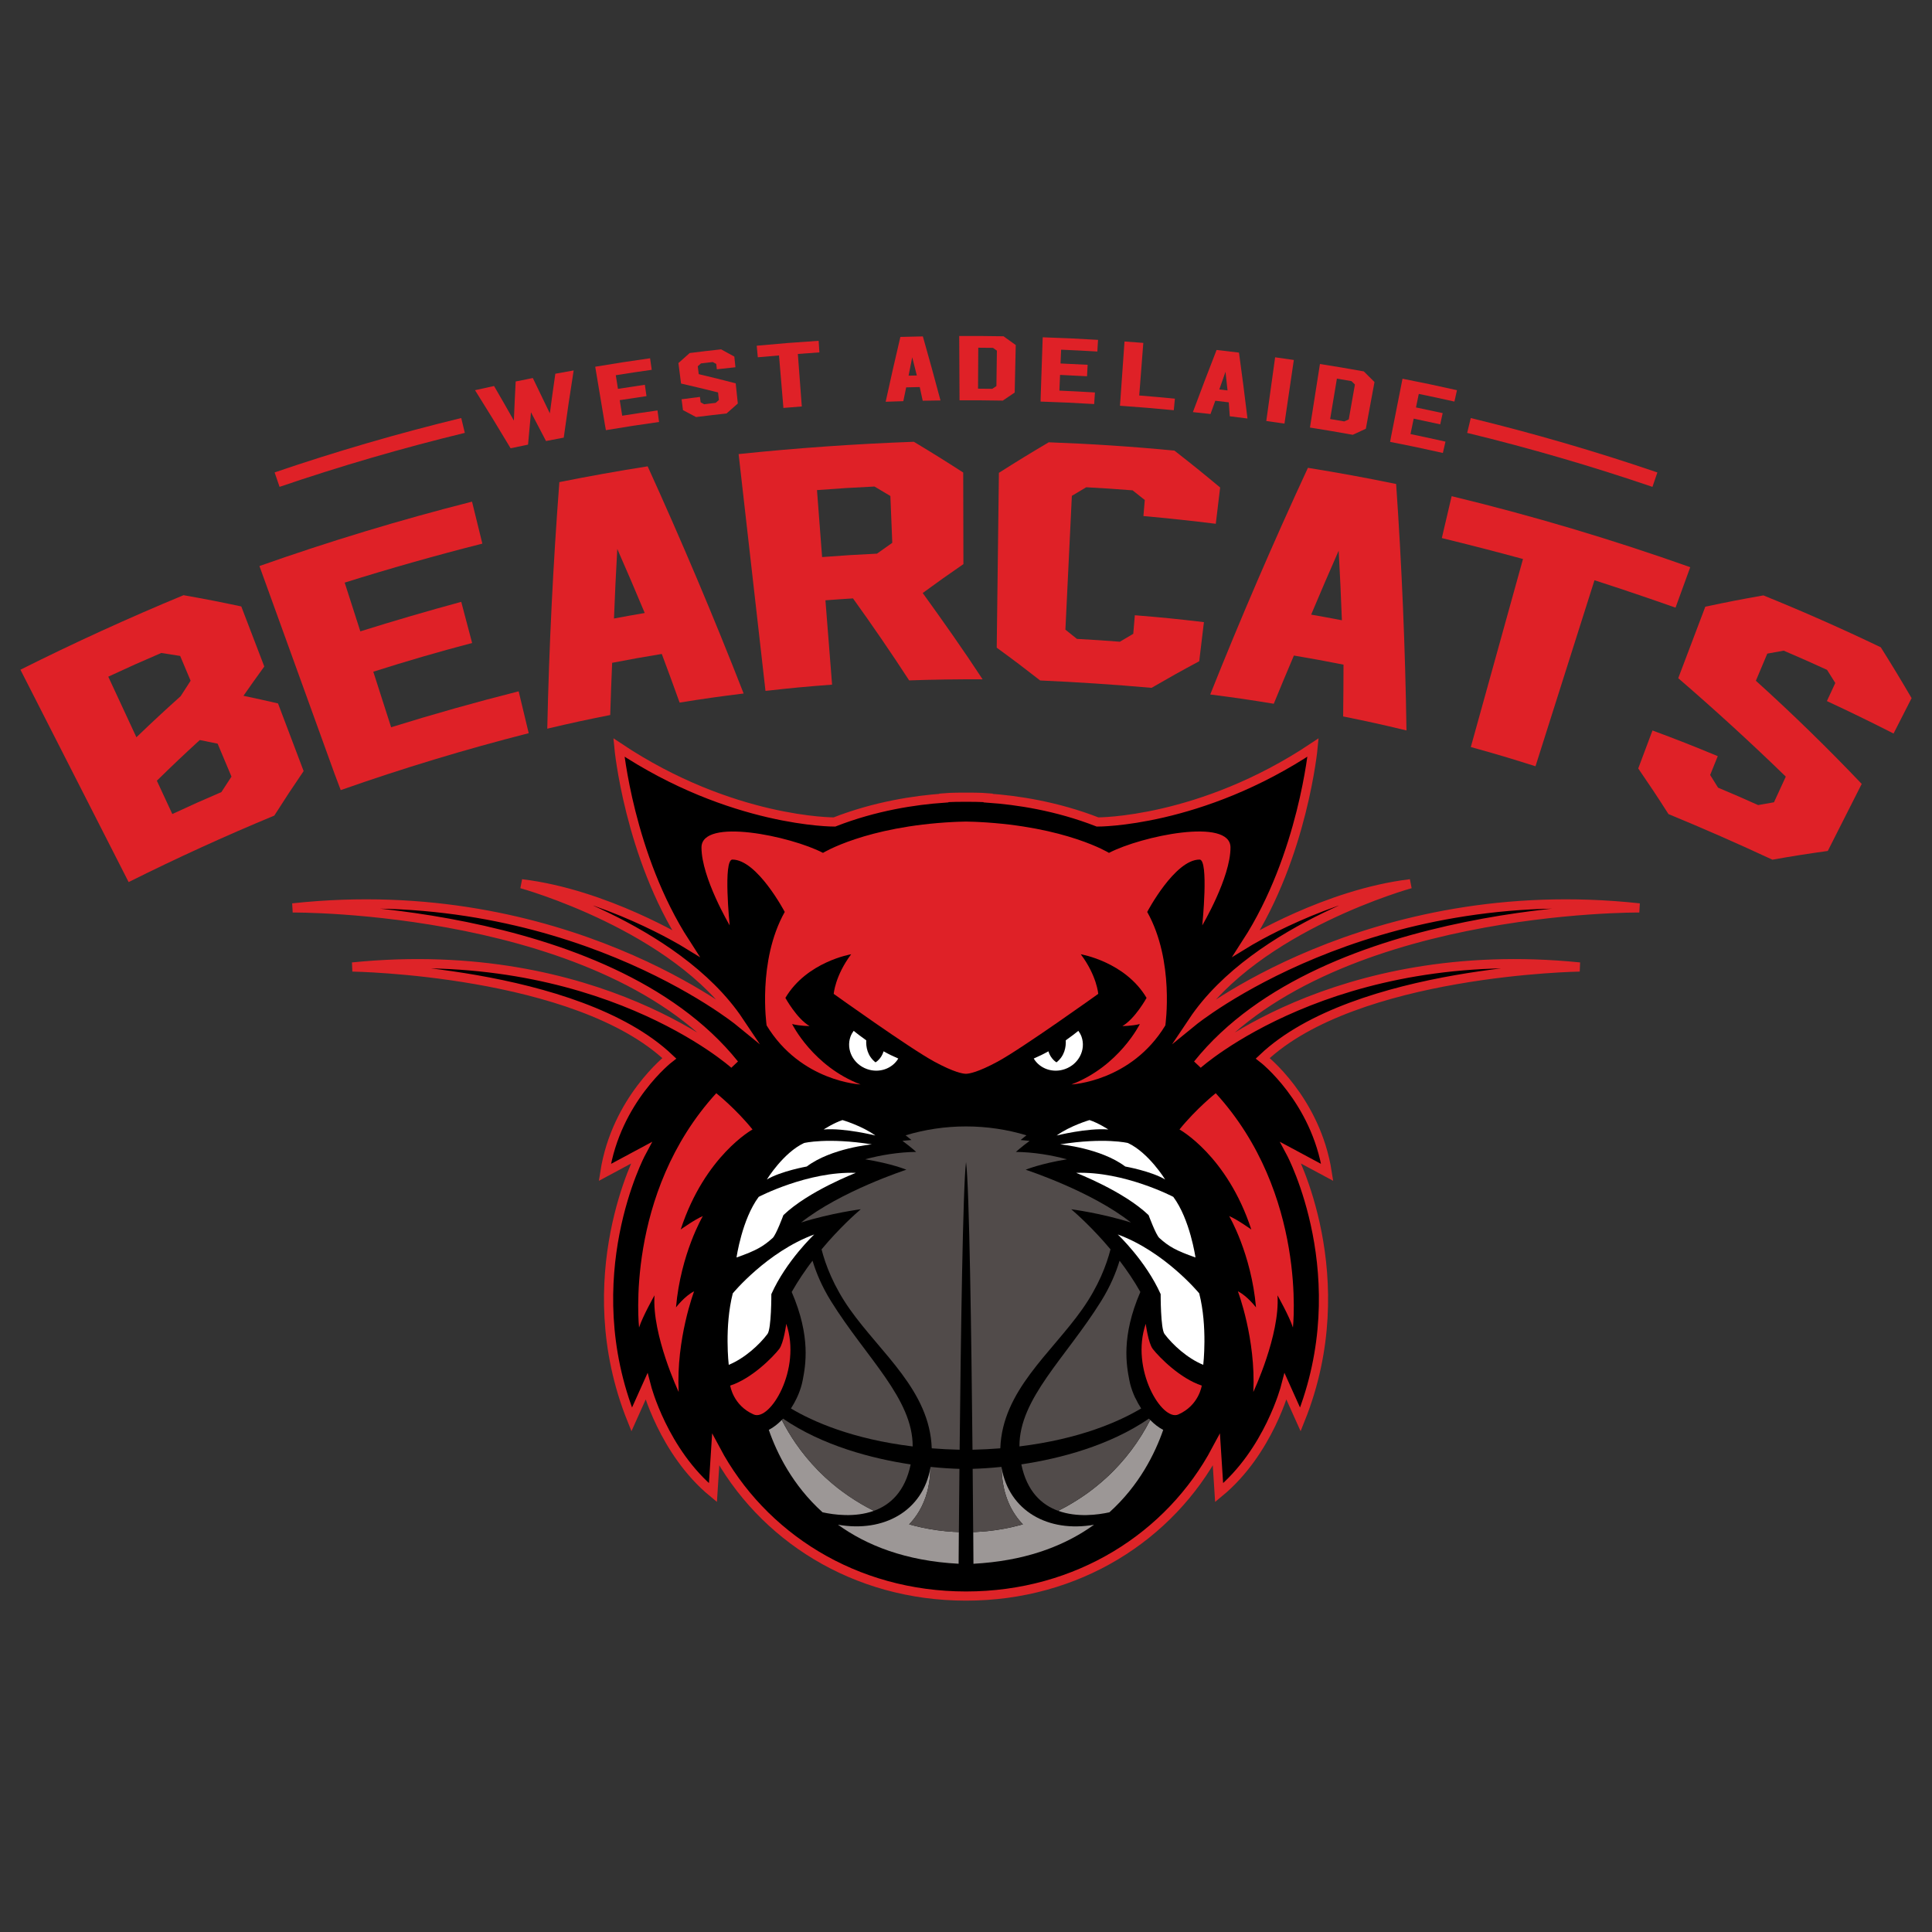 <?xml version="1.0" encoding="utf-8"?>
<!-- Generator: Adobe Illustrator 24.3.0, SVG Export Plug-In . SVG Version: 6.00 Build 0)  -->
<svg version="1.1" id="Layer_1" xmlns="http://www.w3.org/2000/svg" xmlns:xlink="http://www.w3.org/1999/xlink" x="0px" y="0px"
	 viewBox="0 0 841.89 841.89" style="enable-background:new 0 0 841.89 841.89;" xml:space="preserve">
<rect x="0" y="0" width="841.89" height="841.89" fill="#333333" stroke="none"/>
<style type="text/css">
	.st0{fill:#DF2127;}
	.st1{stroke:#DE2428;stroke-width:4;stroke-miterlimit:10;}
	.st2{fill:#FFFFFF;}
	.st3{fill:none;}
	.st4{fill:#9C9796;}
	.st5{fill:#514B4A;}
</style>
<g>
	<g>
		<g>
			<path class="st0" d="M249.98,161.42c-1.84,11.71-2.7,17.57-4.32,29.28c-3.09,0.58-4.64,0.88-7.73,1.48
				c-2.6-5.02-3.91-7.53-6.55-12.53c-0.54,5.64-0.79,8.46-1.28,14.1c-3.04,0.62-4.57,0.94-7.6,1.59
				c-6.09-10.17-9.19-15.23-15.5-25.31c3.31-0.74,4.97-1.1,8.29-1.82c3.49,6.01,5.21,9.02,8.63,15.05
				c0.29-6.81,0.44-10.21,0.79-17.03c2.99-0.61,4.48-0.91,7.47-1.5c3,6.15,4.48,9.22,7.42,15.39c0.92-6.9,1.39-10.35,2.39-17.26
				C245.18,162.28,246.78,161.99,249.98,161.42z"/>
			<path class="st0" d="M283.28,156.12c0.29,2.01,0.43,3.02,0.72,5.03c-6.27,0.89-9.4,1.36-15.66,2.35
				c0.38,2.38,0.56,3.57,0.94,5.95c4.68-0.74,7.03-1.1,11.72-1.78c0.29,1.98,0.43,2.97,0.72,4.95c-4.67,0.67-7,1.02-11.66,1.75
				c0.43,2.71,0.64,4.07,1.07,6.78c6.15-0.96,9.22-1.42,15.38-2.29c0.27,2.01,0.41,3.01,0.68,5.02c-9.28,1.32-13.91,2.03-23.16,3.57
				c-0.15-0.81-0.22-1.22-0.37-2.04c-1.71-10.24-2.57-15.36-4.28-25.6C268.93,158.21,273.71,157.47,283.28,156.12z"/>
			<path class="st0" d="M314.23,152.23c2.31,1.26,3.46,1.89,5.76,3.16c0.19,1.86,0.29,2.79,0.48,4.65c-3.24,0.34-4.86,0.51-8.1,0.88
				c-0.11-0.93-0.15-1.4-0.26-2.33c-0.61-0.33-0.91-0.5-1.52-0.83c-2.06,0.23-3.09,0.35-5.14,0.6c-0.56,0.5-0.84,0.75-1.39,1.25
				c0.17,1.37,0.25,2.06,0.42,3.43c6.48,1.55,9.7,2.35,16.11,4.01c0.37,3.51,0.55,5.27,0.92,8.79c-1.97,1.73-2.95,2.6-4.91,4.34
				c-5.32,0.59-7.98,0.9-13.29,1.56c-2.27-1.21-3.4-1.82-5.69-3.02c-0.25-1.89-0.37-2.84-0.61-4.73c3.2-0.42,4.79-0.63,7.99-1.03
				c0.13,0.95,0.19,1.42,0.32,2.36c0.61,0.34,0.92,0.5,1.53,0.84c2.01-0.25,3.01-0.37,5.02-0.61c0.56-0.5,0.84-0.75,1.4-1.24
				c-0.15-1.32-0.22-1.98-0.37-3.3c-6.42-1.6-9.64-2.38-16.12-3.87c-0.46-3.57-0.69-5.35-1.15-8.92c1.95-1.76,2.94-2.63,4.91-4.38
				C306,153.15,308.74,152.83,314.23,152.23z"/>
			<path class="st0" d="M356.73,148.51c0.13,2.02,0.2,3.03,0.33,5.05c-3.76,0.25-5.63,0.39-9.39,0.68
				c0.69,9.15,1.03,13.73,1.72,22.88c-3.2,0.24-4.81,0.37-8.01,0.64c-0.77-9.15-1.15-13.72-1.92-22.87c-3.7,0.3-5.55,0.46-9.24,0.8
				c-0.19-2.02-0.28-3.02-0.47-5.04C340.53,149.65,345.93,149.22,356.73,148.51z"/>
			<path class="st0" d="M402.15,146.59c3.16,11.15,4.69,16.74,7.68,27.91c-3.1,0.04-4.65,0.06-7.75,0.12
				c-0.51-2.38-0.77-3.57-1.29-5.96c-2.36,0.05-3.55,0.08-5.91,0.14c-0.5,2.41-0.75,3.61-1.25,6.02c-3.08,0.09-4.61,0.14-7.69,0.25
				c2.48-11.31,3.76-16.96,6.41-28.25C396.27,146.71,398.23,146.66,402.15,146.59z M395.92,163.7c1.44-0.04,2.16-0.05,3.6-0.08
				c-0.8-3.17-1.2-4.76-2.01-7.93C396.87,158.89,396.55,160.49,395.92,163.7z"/>
			<path class="st0" d="M437.3,146.54c2.13,1.52,3.2,2.28,5.32,3.82c-0.18,8.28-0.27,12.42-0.46,20.7c-2.08,1.4-3.12,2.1-5.19,3.51
				c-7.54-0.13-11.3-0.15-18.84-0.13c-0.05-11.21-0.08-16.82-0.14-28.03C425.72,146.39,429.58,146.42,437.3,146.54z M426.19,169.37
				c2.49,0.01,3.72,0.03,6.21,0.06c0.72-0.48,1.08-0.72,1.8-1.19c0.09-6.18,0.13-9.26,0.21-15.44c-0.68-0.49-1.02-0.73-1.71-1.22
				c-2.56-0.03-3.85-0.04-6.41-0.06C426.25,158.66,426.23,162.23,426.19,169.37z"/>
			<path class="st0" d="M478.48,148.1c-0.12,2.03-0.18,3.04-0.3,5.08c-6.31-0.37-9.47-0.53-15.78-0.8c-0.1,2.4-0.16,3.61-0.26,6.01
				c4.72,0.2,7.09,0.32,11.81,0.57c-0.11,2-0.16,3-0.27,5c-4.7-0.26-7.05-0.38-11.75-0.59c-0.12,2.74-0.18,4.11-0.29,6.85
				c6.2,0.27,9.29,0.43,15.49,0.8c-0.13,2.02-0.19,3.03-0.33,5.05c-9.33-0.55-14.01-0.77-23.35-1.08c0.02-0.83,0.03-1.24,0.04-2.07
				c0.36-10.38,0.53-15.56,0.88-25.94C464.03,147.31,468.85,147.53,478.48,148.1z"/>
			<path class="st0" d="M498.21,149.42c-0.71,9.17-1.07,13.75-1.78,22.92c6.22,0.5,9.33,0.78,15.54,1.38
				c-0.19,2.02-0.29,3.02-0.48,5.04c-9.37-0.89-14.06-1.28-23.45-1.95c0.8-11.2,1.19-16.8,1.98-28
				C493.3,149.03,494.94,149.16,498.21,149.42z"/>
			<path class="st0" d="M539.9,153.65c1.57,11.49,2.31,17.23,3.7,28.72c-3.08-0.4-4.62-0.6-7.71-0.97
				c-0.17-2.43-0.26-3.64-0.44-6.08c-2.35-0.28-3.53-0.42-5.88-0.69c-0.84,2.31-1.25,3.47-2.08,5.78c-3.06-0.34-4.6-0.51-7.67-0.83
				c4.05-10.85,6.11-16.27,10.32-27.08C534.06,152.94,536.01,153.17,539.9,153.65z M531.33,169.71c1.43,0.16,2.15,0.25,3.58,0.42
				c-0.34-3.25-0.52-4.88-0.88-8.13C532.94,165.09,532.4,166.63,531.33,169.71z"/>
			<path class="st0" d="M555.65,155.7c3.26,0.45,4.89,0.69,8.15,1.16c-1.63,11.09-2.45,16.64-4.08,27.73
				c-3.16-0.47-4.75-0.69-7.92-1.13C553.34,172.36,554.11,166.81,555.65,155.7z"/>
			<path class="st0" d="M594.3,161.85c1.87,1.85,2.8,2.77,4.65,4.63c-1.51,8.14-2.26,12.21-3.77,20.35
				c-2.29,1.05-3.43,1.58-5.7,2.64c-7.45-1.34-11.18-1.97-18.65-3.16c1.74-11.08,2.61-16.61,4.35-27.69
				C582.85,159.83,586.67,160.48,594.3,161.85z M579.63,182.59c2.46,0.41,3.69,0.62,6.14,1.05c0.78-0.35,1.18-0.53,1.97-0.88
				c1.07-6.08,1.61-9.12,2.68-15.21c-0.6-0.59-0.9-0.88-1.5-1.47c-2.54-0.44-3.81-0.66-6.35-1.09
				C581.4,172.03,580.81,175.55,579.63,182.59z"/>
			<path class="st0" d="M634.89,170.03c-0.44,1.98-0.67,2.98-1.11,4.96c-6.2-1.39-9.31-2.05-15.53-3.34
				c-0.49,2.36-0.73,3.54-1.22,5.89c4.66,0.96,6.98,1.46,11.63,2.48c-0.43,1.95-0.64,2.93-1.07,4.89
				c-4.62-1.02-6.93-1.52-11.56-2.48c-0.56,2.69-0.84,4.03-1.39,6.72c6.11,1.27,9.15,1.93,15.24,3.3c-0.45,1.97-0.68,2.96-1.13,4.93
				c-9.18-2.05-13.78-3.02-22.99-4.84c0.15-0.82,0.22-1.22,0.37-2.04c2.01-10.19,3.02-15.28,5.03-25.47
				C620.68,166.91,625.42,167.91,634.89,170.03z"/>
		</g>
	</g>
	<g>
		<g>
			<path class="st0" d="M105.14,264.26c4.01,10.47,6.02,15.71,10.03,26.18c-3.69,5.09-5.51,7.64-9.08,12.76
				c6.06,1.28,9.07,1.95,15.06,3.33c3.72,9.82,7.44,19.64,11.16,29.47c-5.25,7.72-7.81,11.61-12.78,19.4
				c-21.53,8.93-42.63,18.56-63.48,28.98c-15.72-30.85-31.43-61.69-47.15-92.54c23.33-11.69,46.96-22.49,71.08-32.48
				C90.13,261.17,95.16,262.15,105.14,264.26z M59.44,321.27c7.58-7.26,11.44-10.84,19.29-17.91c1.72-2.69,2.58-4.04,4.33-6.72
				c-1.82-4.33-2.73-6.49-4.55-10.81c-3.28-0.53-4.93-0.79-8.24-1.29c-9.28,3.99-13.9,6.06-23.09,10.33
				C52.08,305.42,54.53,310.71,59.44,321.27z M94.83,324.06c-3.1-0.64-4.65-0.96-7.77-1.58c-7.62,6.99-11.36,10.55-18.71,17.72
				c2.7,5.81,4.05,8.71,6.74,14.52c8.51-3.95,12.79-5.87,21.38-9.56c1.75-2.71,2.62-4.05,4.4-6.75
				C98.46,332.68,97.25,329.8,94.83,324.06z"/>
			<path class="st0" d="M205.69,218.6c1.8,7.32,2.7,10.97,4.5,18.29c-20.18,5.12-40.12,10.77-59.99,16.99
				c2.73,8.5,4.09,12.74,6.82,21.24c14.59-4.57,29.22-8.85,43.97-12.86c1.9,7.17,2.84,10.76,4.74,17.93
				c-14.46,3.8-28.82,7.97-43.06,12.52c3.11,9.68,4.66,14.52,7.77,24.2c18.4-5.73,36.88-10.94,55.57-15.66
				c1.75,7.3,2.63,10.95,4.38,18.24c-27.73,7.07-54.93,15.31-81.92,24.81c-1.08-2.88-1.62-4.31-2.71-7.19
				c-10.9-30.15-21.81-60.3-32.71-90.45C143.56,235.88,174.34,226.56,205.69,218.6z"/>
			<path class="st0" d="M282.22,203.21c14.85,32.63,28.79,65.6,41.83,98.99c-11.18,1.39-16.76,2.18-27.9,3.96
				c-3.06-8.49-4.61-12.73-7.77-21.19c-8.67,1.43-13,2.2-21.63,3.86c-0.39,9.1-0.56,13.65-0.84,22.75
				c-11,2.19-16.49,3.38-27.43,5.95c0.78-35.88,2.54-71.65,5.27-107.44C256.52,207.53,269.35,205.23,282.22,203.21z M267.55,269.52
				c5.35-1,8.03-1.48,13.4-2.4c-4.69-11.19-7.08-16.77-11.96-27.91C268.32,251.34,268.03,257.4,267.55,269.52z"/>
			<path class="st0" d="M398.22,192.51c8.73,5.26,13.03,7.94,21.51,13.4c0.03,13.3,0.06,26.61,0.09,39.91
				c-7.2,4.96-10.75,7.48-17.74,12.59c8.94,12.38,17.73,24.84,26.1,37.61c-10.67-0.06-21.34,0.1-32.01,0.47
				c-7.87-12.1-16.04-24.01-24.47-35.73c-4.81,0.3-7.21,0.46-12.01,0.83c0.97,12.25,1.94,24.5,2.9,36.75
				c-11.62,0.88-17.42,1.43-29.02,2.73c-3.9-34.4-7.81-68.8-11.71-103.2C347.28,195.22,372.66,193.44,398.22,192.51z M358.24,242.75
				c9.56-0.73,14.35-1.03,23.92-1.49c2.65-1.9,3.98-2.84,6.66-4.72c-0.33-8.16-0.5-12.25-0.83-20.41c-2.75-1.66-4.13-2.48-6.92-4.12
				c-10.03,0.48-15.04,0.79-25.06,1.56C356.9,225.24,357.35,231.07,358.24,242.75z"/>
			<path class="st0" d="M511.77,196.36c8.11,6.34,12.09,9.56,19.92,16.07c-0.76,6.33-1.14,9.49-1.9,15.82
				c-10.49-1.31-21-2.43-31.53-3.37c0.24-2.8,0.35-4.2,0.59-7c-2.12-1.69-3.18-2.53-5.31-4.21c-8.07-0.63-12.11-0.9-20.2-1.34
				c-2.52,1.49-3.77,2.24-6.27,3.74c-0.94,19.44-1.88,38.87-2.81,58.31c2.02,1.61,3.03,2.41,5.03,4.03
				c7.49,0.41,11.23,0.65,18.7,1.23c2.33-1.39,3.5-2.08,5.84-3.45c0.27-3.23,0.41-4.85,0.68-8.09c12.06,0.98,18.09,1.58,30.11,3
				c-0.82,6.82-1.23,10.22-2.05,17.04c-8.43,4.53-12.58,6.85-20.77,11.59c-16.17-1.42-32.31-2.49-48.54-3.21
				c-7.44-5.8-11.23-8.67-18.93-14.29c0.32-25.4,0.63-50.79,0.95-76.19c8.56-5.43,12.91-8.09,21.73-13.31
				C475.29,193.4,493.55,194.6,511.77,196.36z"/>
			<path class="st0" d="M608.38,210.9c2.48,35.77,3.97,71.54,4.51,107.4c-11.01-2.64-16.53-3.86-27.6-6.1
				c0.11-9.03,0.14-13.54,0.16-22.57c-8.63-1.7-12.96-2.5-21.62-3.97c-3.56,8.39-5.32,12.59-8.77,21.01
				c-11.06-1.81-16.59-2.62-27.69-4.04c13.3-33.33,27.47-66.22,42.57-98.77C582.8,205.92,595.62,208.27,608.38,210.9z
				 M571.35,267.83c5.36,0.94,8.04,1.43,13.39,2.46c-0.46-12.12-0.74-18.19-1.4-30.33C578.45,251.08,576.06,256.66,571.35,267.83z"
				/>
			<path class="st0" d="M736.54,247.16c-2.56,7.05-3.84,10.58-6.41,17.63c-11.73-4.14-23.49-8.12-35.32-11.94
				c-8.57,27.02-17.13,54.04-25.7,81.06c-11.23-3.56-16.87-5.24-28.19-8.38c7.58-27.31,15.16-54.62,22.74-81.94
				c-11.76-3.2-23.53-6.23-35.37-9.12c1.71-7.31,2.57-10.96,4.28-18.26C667.82,224.74,702.36,235.03,736.54,247.16z"/>
			<path class="st0" d="M819.58,282.07c5.52,8.82,8.21,13.25,13.42,22.15c-3.14,6.17-4.72,9.25-7.86,15.42
				c-9.6-4.89-19.28-9.61-29.05-14.14c1.46-3.16,2.2-4.73,3.66-7.88c-1.42-2.29-2.14-3.43-3.59-5.72
				c-7.53-3.44-11.3-5.11-18.89-8.37c-2.87,0.5-4.3,0.76-7.15,1.29c-1.99,4.73-2.99,7.09-4.98,11.82
				c15.93,14.4,31.32,29.4,46.12,44.96c-4.92,9.74-9.85,19.48-14.78,29.21c-9.74,1.37-14.57,2.13-24.14,3.81
				c-14.96-6.97-30.02-13.58-45.28-19.87c-5.12-8-7.76-11.98-13.18-19.89c2.48-6.62,3.73-9.93,6.21-16.55
				c11.43,4.26,17.13,6.5,28.44,11.19c-1.32,3.28-1.99,4.92-3.31,8.2c1.39,2.21,2.08,3.32,3.45,5.54c7.01,2.95,10.5,4.46,17.45,7.58
				c2.76-0.5,4.14-0.75,6.91-1.22c2.06-4.47,3.09-6.71,5.15-11.18c-15.22-14.78-30.8-29.03-46.87-42.89
				c3.93-10.39,7.87-20.77,11.8-31.16c10.03-2.12,15.09-3.11,25.31-4.92C785.72,266.46,802.77,274.01,819.58,282.07z"/>
		</g>
	</g>
	<g>
		<g>
			<g>
				<path class="st0" d="M119.67,205.86c26.59-9.08,53.94-17.05,81.32-23.7l1.56,6.47c-27.15,6.59-54.31,14.51-80.73,23.52
					L119.67,205.86z"/>
			</g>
			<g>
				<path class="st0" d="M720.07,212.16c-26.4-9.01-53.56-16.93-80.73-23.52l1.56-6.47c27.39,6.65,54.74,14.62,81.32,23.7
					L720.07,212.16z"/>
			</g>
		</g>
	</g>
	<path class="st1" d="M714.36,395.64c-118.18-12.87-194.53,49.44-194.53,49.44c27.79-41.54,94.78-59.97,94.78-59.97
		c-36.57,4.39-71.38,25.74-71.38,25.74c24.57-38.03,28.96-85.13,28.96-85.13c-49.15,32.77-93.91,32.47-93.91,32.47
		c-17.85-6.96-35.14-9.53-47.68-10.4l0-0.13c0,0-3.6-0.32-9.66-0.26c-6.05-0.06-9.65,0.26-9.65,0.26l0,0.13
		c-12.55,0.87-29.84,3.44-47.68,10.4c0,0-44.76,0.3-93.91-32.47c0,0,4.39,47.1,28.96,85.13c0,0-34.81-21.35-71.38-25.74
		c0,0,66.99,18.43,94.78,59.97c0,0-76.35-62.31-194.53-49.44c0,0,136.91-1.17,192.49,68.16c0,0-59.09-53.24-166.45-42.42
		c0,0,97.71,1.46,138.08,39.78c0,0-23.11,17.85-28.08,49.73l15.8-8.48c0,0-28.96,54.12-4.1,116.14l6.44-14.33
		c0,0,7.31,28.37,28.96,46.22l1.2-18.7c20.14,37.76,60.44,63.76,109.09,63.76c48.65,0,88.95-25.99,109.09-63.76l1.2,18.7
		c21.65-17.84,28.96-46.22,28.96-46.22l6.44,14.33c24.87-62.02-4.1-116.14-4.1-116.14l15.8,8.48
		c-4.97-31.89-28.08-49.73-28.08-49.73c40.37-38.32,138.08-39.78,138.08-39.78c-107.36-10.83-166.45,42.42-166.45,42.42
		C577.45,394.47,714.36,395.64,714.36,395.64z"/>
	<path class="st0" d="M536.2,369.31c0-13.17-38.91-4.97-52.95,2.34c0,0-18.63-11.51-56.76-13.46c0,0-3.73-0.18-5.55-0.18
		c-1.82,0-5.55,0.18-5.55,0.18c-38.13,1.95-56.76,13.46-56.76,13.46c-14.04-7.31-52.95-15.5-52.95-2.34
		c0,13.16,12.29,33.93,12.29,33.93s-2.93-28.67,1.17-28.67c10.83,0,22.82,22.82,22.82,22.82c-12,21.36-7.9,49.44-7.9,49.44
		c14.92,24.57,40.95,25.74,40.95,25.74c-20.77-7.9-29.84-26.33-29.84-26.33c3.51,0.88,7.6,0.88,7.6,0.88
		c-5.56-3.22-10.53-12.28-10.53-12.28c9.36-15.8,28.67-19.01,28.67-19.01c-7.02,9.36-7.61,17.26-7.61,17.26s33.06,23.7,43.88,29.55
		c8.56,4.63,12.36,5.23,13.57,5.27c0.03,0,0.04,0,0.08,0.01c0.04,0,0.07,0,0.11,0c0.04,0,0.07,0,0.11,0c0.03,0,0.05,0,0.07-0.01
		c1.21-0.05,5-0.64,13.57-5.27c10.82-5.85,43.88-29.55,43.88-29.55s-0.59-7.9-7.61-17.26c0,0,19.31,3.22,28.67,19.01
		c0,0-4.98,9.07-10.53,12.28c0,0,4.09,0,7.6-0.88c0,0-9.07,18.43-29.84,26.33c0,0,26.03-1.17,40.95-25.74c0,0,4.1-28.08-7.9-49.44
		c0,0,11.99-22.82,22.82-22.82c4.1,0,1.17,28.67,1.17,28.67S536.2,382.47,536.2,369.31z"/>
	<g>
		<g>
			<path class="st2" d="M385.04,458.12c-1.05,3.44-3.53,4.81-3.53,4.81c-3.57-2.82-4.18-6.74-4.04-9.6
				c-2.43-1.71-4.34-3.2-5.48-4.13c-0.56,0.78-1.05,1.61-1.39,2.56c-2,5.69,1.24,12,7.24,14.11c5.3,1.87,10.97-0.18,13.6-4.6
				C389.23,460.32,387.07,459.27,385.04,458.12z"/>
		</g>
		<g>
			<path class="st2" d="M456.85,458.12c1.05,3.44,3.53,4.81,3.53,4.81c3.57-2.82,4.18-6.74,4.04-9.6c2.43-1.71,4.34-3.2,5.48-4.13
				c0.56,0.78,1.05,1.61,1.39,2.56c2,5.69-1.24,12-7.24,14.11c-5.3,1.87-10.96-0.18-13.59-4.6
				C452.66,460.32,454.82,459.27,456.85,458.12z"/>
		</g>
	</g>
	<g>
		<path class="st0" d="M312.12,476.38c0,0,8.48,6.73,15.8,15.8c0,0-20.77,11.4-31.3,43.59c0,0,6.15-4.39,9.65-5.85
			c0,0-9.65,16.38-11.7,39.79c0,0,3.8-4.98,7.9-7.02c0,0-7.9,20.77-6.73,43.88c0,0-11.7-24.86-10.53-42.12c0,0-5.27,9.36-6.73,14.04
			C278.48,578.47,272.04,520.26,312.12,476.38z"/>
		<path class="st0" d="M529.77,476.38c0,0-8.48,6.73-15.8,15.8c0,0,20.77,11.4,31.3,43.59c0,0-6.14-4.39-9.65-5.85
			c0,0,9.65,16.38,11.7,39.79c0,0-3.8-4.98-7.9-7.02c0,0,7.9,20.77,6.73,43.88c0,0,11.7-24.86,10.53-42.12c0,0,5.27,9.36,6.73,14.04
			C563.41,578.47,569.84,520.26,529.77,476.38z"/>
	</g>
	<g>
		<g>
			<path class="st2" d="M319.32,563.59c-3.72,14.52-1.76,31.15-1.76,31.15c6.91-2.82,13.4-8.8,16.89-13.46
				c1.72-2.3,1.67-17.35,1.67-17.35c6.48-14.51,18.69-26,18.69-26C334.25,545.46,319.32,563.59,319.32,563.59z"/>
			<path class="st2" d="M330.62,521.54c-7.31,9.8-9.67,26.42-9.67,26.42c8.56-3.01,11.58-4.76,15.73-8.48
				c1.53-1.38,4.69-9.97,4.69-9.97c10.99-10.52,31.59-18.43,31.59-18.43C352,510.34,330.62,521.54,330.62,521.54z"/>
			<path class="st2" d="M350.38,498.08c-9.07,4.24-16.22,15.9-16.22,15.9c6.14-3.66,17.39-5.66,17.39-5.66
				c10.68-8.04,28.38-9.65,28.38-9.65C360.48,495.6,350.38,498.08,350.38,498.08z"/>
			<path class="st2" d="M381.45,494.81c-5.85-4.24-14.33-6.73-14.33-6.73c-3.95,1.31-8.19,4.1-8.19,4.1
				C368,491.44,381.45,494.81,381.45,494.81z"/>
		</g>
		<path class="st0" d="M342.62,576.86c0,0-1.09,8.42-3.07,10.97c-2.76,3.55-11.91,12.88-21.35,15.95c0,0,1.18,8.61,10.21,12.59
			C335.52,619.52,349.42,596.61,342.62,576.86z"/>
	</g>
	<g>
		<path class="st3" d="M348.97,632.02c0.72,0.95,1.45,1.88,2.21,2.8C350.42,633.91,349.69,632.97,348.97,632.02z"/>
		<path class="st3" d="M351.41,635.11c0.73,0.88,1.47,1.74,2.23,2.59C352.88,636.85,352.13,635.98,351.41,635.11z"/>
		<path class="st3" d="M353.95,638.05c0.76,0.85,1.54,1.67,2.34,2.49C355.49,639.72,354.71,638.9,353.95,638.05z"/>
		<path class="st3" d="M351.73,552.5c0.77-1.07,1.54-2.12,2.32-3.14C353.27,550.38,352.5,551.42,351.73,552.5z"/>
		<path class="st3" d="M361.99,645.91c-0.43-0.37-0.85-0.76-1.28-1.14c0.62,0.55,1.23,1.1,1.86,1.63
			C362.38,646.24,362.19,646.07,361.99,645.91z"/>
		<path class="st3" d="M346.66,628.82c0.71,1.03,1.44,2.05,2.2,3.05C348.1,630.87,347.37,629.85,346.66,628.82z"/>
		<path class="st3" d="M396.96,496.63c0.02,0.02,0.04,0.03,0.06,0.05C397,496.66,396.99,496.65,396.96,496.63z"/>
		<path class="st3" d="M396.75,496.45c0.02,0.01,0.03,0.03,0.05,0.04C396.78,496.48,396.77,496.46,396.75,496.45z"/>
		<path class="st3" d="M358,544.41c7.77-9.31,14.95-15.62,16.69-17.12C372.96,528.77,365.78,535.09,358,544.41z"/>
		<path class="st3" d="M397.1,496.74c0.02,0.02,0.04,0.04,0.04,0.04S397.13,496.77,397.1,496.74z"/>
		<path class="st3" d="M374.97,527.05c-0.06,0.05-0.13,0.11-0.23,0.2C374.83,527.17,374.91,527.1,374.97,527.05z"/>
		<path class="st3" d="M349.43,555.81c0.73-1.09,1.47-2.16,2.22-3.2C350.9,553.65,350.16,554.72,349.43,555.81z"/>
		<path class="st3" d="M349.43,603.04c0.13-0.51,0.25-1.02,0.34-1.52C349.67,602.01,349.56,602.52,349.43,603.04z"/>
		<path class="st3" d="M344.99,562.98c0.67-1.18,1.35-2.34,2.06-3.47C346.35,560.64,345.66,561.8,344.99,562.98z"/>
		<path class="st3" d="M348.99,604.58c0.08-0.25,0.14-0.5,0.21-0.75C349.14,604.08,349.07,604.33,348.99,604.58z"/>
		<path class="st3" d="M368.48,650.99c-0.16-0.11-0.32-0.22-0.48-0.34c-0.37-0.27-0.73-0.55-1.1-0.82c1.77,1.32,3.59,2.58,5.46,3.76
			C371.05,652.75,369.75,651.89,368.48,650.99z"/>
		<path class="st3" d="M348.47,606.12c0.05-0.14,0.09-0.28,0.14-0.42C348.57,605.84,348.52,605.98,348.47,606.12z"/>
		<path class="st3" d="M347.17,559.31c0.69-1.12,1.4-2.21,2.12-3.29C348.57,557.09,347.86,558.19,347.17,559.31z"/>
		<path class="st3" d="M396.44,496.2c0.03,0.02,0.05,0.04,0.08,0.06C396.49,496.24,396.47,496.22,396.44,496.2z"/>
		<path class="st3" d="M376.98,656.34c-1.37-0.76-2.71-1.56-4.03-2.39c1.51,0.94,3.04,1.86,4.61,2.72
			C377.36,656.57,377.17,656.45,376.98,656.34z"/>
		<path class="st3" d="M359.65,643.82c-0.11-0.1-0.21-0.2-0.32-0.3c-0.93-0.87-1.84-1.76-2.73-2.66
			C357.59,641.87,358.6,642.86,359.65,643.82z"/>
		<path class="st3" d="M347.86,607.67c0.03-0.07,0.05-0.14,0.08-0.21C347.92,607.53,347.89,607.6,347.86,607.67z"/>
		<path class="st3" d="M347.18,609.21c0.01-0.02,0.02-0.04,0.03-0.06C347.2,609.17,347.19,609.19,347.18,609.21z"/>
		<path class="st3" d="M346.66,628.81c-2.2-3.21-4.2-6.57-5.97-10.06l0,0c0,0,0,0,0,0C342.45,622.24,344.45,625.6,346.66,628.81z"/>
		<path class="st3" d="M364.92,648.32c0.21,0.17,0.43,0.33,0.65,0.5C365.35,648.66,365.14,648.49,364.92,648.32z"/>
		<path class="st3" d="M437.91,666.09c-0.36,0.07-0.72,0.13-1.08,0.19C437.2,666.22,437.56,666.16,437.91,666.09z"/>
		<path class="st3" d="M444.19,664.66c-1.14,0.3-2.28,0.58-3.43,0.84C441.91,665.24,443.05,664.96,444.19,664.66z"/>
		<path class="st3" d="M405.12,666.29c-0.38-0.07-0.76-0.13-1.14-0.2c-0.69-0.13-1.38-0.28-2.07-0.42c2.17,0.47,4.38,0.85,6.6,1.16
			C407.38,666.67,406.25,666.49,405.12,666.29z"/>
		<path class="st3" d="M412.17,667.26c-0.49-0.05-0.98-0.11-1.47-0.16c-0.73-0.08-1.45-0.17-2.17-0.27c2.37,0.33,4.77,0.56,7.2,0.7
			C414.55,667.46,413.36,667.38,412.17,667.26z"/>
		<path class="st3" d="M436.69,666.31c-1.09,0.19-2.18,0.36-3.28,0.52C434.51,666.67,435.6,666.5,436.69,666.31z"/>
		<path class="st3" d="M433.34,666.83c-0.72,0.1-1.43,0.19-2.15,0.27C431.91,667.02,432.63,666.93,433.34,666.83z"/>
		<path class="st3" d="M404.87,646.14c-0.02,0.11-0.04,0.22-0.06,0.33C404.83,646.36,404.85,646.25,404.87,646.14z"/>
		<path class="st3" d="M405.15,644.1c-0.03,0.26-0.07,0.5-0.1,0.76C405.08,644.6,405.12,644.36,405.15,644.1z"/>
		<path class="st3" d="M405.33,641.96c-0.02,0.3-0.05,0.58-0.08,0.88C405.28,642.54,405.31,642.26,405.33,641.96z"/>
		<path class="st3" d="M425.52,667.56c1.41-0.07,2.81-0.16,4.2-0.3c-1.19,0.11-2.38,0.2-3.59,0.27
			C425.92,667.54,425.72,667.55,425.52,667.56z"/>
		<path class="st3" d="M401.21,665.52c-0.85-0.19-1.7-0.39-2.54-0.6c0.93,0.23,1.86,0.45,2.8,0.66
			C401.39,665.56,401.3,665.54,401.21,665.52z"/>
		<path class="st3" d="M404.07,649.92c-0.02,0.07-0.04,0.14-0.06,0.21C404.03,650.06,404.06,649.99,404.07,649.92z"/>
		<path class="st3" d="M466.91,527.04c0.06,0.05,0.15,0.12,0.25,0.21C467.05,527.16,466.96,527.09,466.91,527.04z"/>
		<path class="st3" d="M483.89,544.42c-7.78-9.33-14.97-15.65-16.69-17.13C468.94,528.79,476.12,535.11,483.89,544.42z"/>
		<path class="st3" d="M396.04,495.87c0.04,0.03,0.08,0.06,0.11,0.09C396.12,495.93,396.08,495.9,396.04,495.87z"/>
		<path class="st3" d="M444.79,496.74c-0.03,0.03-0.04,0.04-0.04,0.04S444.77,496.76,444.79,496.74z"/>
		<path class="st3" d="M395.55,495.47c0.06,0.05,0.12,0.09,0.17,0.14C395.66,495.57,395.6,495.52,395.55,495.47z"/>
		<path class="st3" d="M438.33,666c0.8-0.15,1.59-0.32,2.37-0.49c-0.1,0.02-0.2,0.05-0.3,0.07
			C439.72,665.73,439.02,665.87,438.33,666z"/>
		<path class="st3" d="M444.93,496.62c-0.03,0.03-0.05,0.05-0.08,0.07C444.88,496.67,444.9,496.65,444.93,496.62z"/>
		<path class="st3" d="M394.85,494.93c0.12,0.09,0.24,0.18,0.35,0.27C395.09,495.12,394.97,495.02,394.85,494.93z"/>
		<path class="st3" d="M446.4,495.43c-0.08,0.07-0.17,0.13-0.25,0.19C446.23,495.56,446.31,495.5,446.4,495.43z"/>
		<path class="st3" d="M445.16,496.44c-0.04,0.03-0.07,0.06-0.1,0.08C445.09,496.49,445.12,496.46,445.16,496.44z"/>
		<path class="st3" d="M447.11,494.88c-0.15,0.12-0.3,0.23-0.43,0.34C446.81,495.11,446.96,494.99,447.11,494.88z"/>
		<path class="st3" d="M445.48,496.17c-0.05,0.04-0.09,0.07-0.13,0.11C445.39,496.25,445.43,496.21,445.48,496.17z"/>
		<path class="st3" d="M445.89,495.84c-0.06,0.05-0.12,0.1-0.18,0.15C445.77,495.94,445.83,495.89,445.89,495.84z"/>
		<path class="st3" d="M493.94,607.46c0.03,0.07,0.05,0.14,0.08,0.21C494,607.6,493.97,607.53,493.94,607.46z"/>
		<path class="st3" d="M487.95,638.03c-0.78,0.86-1.58,1.71-2.39,2.54C486.38,639.75,487.17,638.9,487.95,638.03z"/>
		<path class="st3" d="M473.88,650.66c-0.15,0.11-0.3,0.21-0.45,0.31C473.58,650.87,473.73,650.76,473.88,650.66z"/>
		<path class="st3" d="M490.5,635.09c-0.74,0.89-1.5,1.77-2.27,2.63C489,636.86,489.76,635.98,490.5,635.09z"/>
		<path class="st3" d="M492.59,556c0.72,1.09,1.44,2.19,2.13,3.31C494.02,558.19,493.31,557.08,492.59,556z"/>
		<path class="st3" d="M473.35,651.03c-1.25,0.89-2.53,1.74-3.82,2.56C470.82,652.77,472.1,651.92,473.35,651.03z"/>
		<path class="st3" d="M490.24,552.6c0.75,1.05,1.5,2.12,2.23,3.22C491.73,554.72,490.99,553.65,490.24,552.6z"/>
		<path class="st3" d="M468.95,653.95c-1.3,0.81-2.63,1.6-3.97,2.36C466.33,655.55,467.65,654.77,468.95,653.95z"/>
		<path class="st3" d="M492.12,601.51c0.1,0.5,0.21,1.01,0.34,1.53C492.33,602.52,492.21,602.01,492.12,601.51z"/>
		<path class="st3" d="M494.83,559.49c0.71,1.14,1.4,2.3,2.06,3.49C496.22,561.79,495.53,560.63,494.83,559.49z"/>
		<path class="st3" d="M493.27,605.68c0.05,0.15,0.1,0.3,0.15,0.45C493.37,605.98,493.32,605.83,493.27,605.68z"/>
		<path class="st3" d="M492.93,632.01c-0.72,0.96-1.47,1.9-2.23,2.83C491.46,633.91,492.2,632.97,492.93,632.01z"/>
		<path class="st3" d="M494.69,609.16c0.01,0.02,0.01,0.03,0.02,0.05C494.7,609.19,494.69,609.17,494.69,609.16z"/>
		<path class="st3" d="M492.67,603.79c0.07,0.26,0.14,0.52,0.22,0.78C492.81,604.31,492.75,604.06,492.67,603.79z"/>
		<path class="st3" d="M464.91,656.34c-0.2,0.11-0.39,0.23-0.59,0.34C464.52,656.57,464.72,656.45,464.91,656.34z"/>
		<path class="st3" d="M501.2,618.75c-2.34,4.62-5.08,9.01-8.18,13.12C496.12,627.76,498.86,623.38,501.2,618.75
			C501.2,618.76,501.2,618.76,501.2,618.75L501.2,618.75z"/>
		<path class="st3" d="M482.23,643.83c1.05-0.97,2.08-1.97,3.08-2.99c-0.89,0.91-1.81,1.8-2.74,2.67
			C482.46,643.62,482.35,643.72,482.23,643.83z"/>
		<path class="st3" d="M476.98,648.31c-0.23,0.18-0.45,0.35-0.68,0.53c1.22-0.95,2.42-1.92,3.59-2.93c-0.2,0.17-0.39,0.34-0.59,0.51
			C478.53,647.06,477.76,647.69,476.98,648.31z"/>
		<path class="st3" d="M487.85,549.37c0.78,1.02,1.55,2.06,2.32,3.13C489.4,551.43,488.63,550.39,487.85,549.37z"/>
		<path class="st4" d="M493.03,631.88c-0.03,0.04-0.07,0.09-0.1,0.13c-0.72,0.96-1.47,1.9-2.23,2.83c-0.07,0.08-0.13,0.17-0.2,0.25
			c-0.74,0.89-1.5,1.77-2.27,2.63c-0.09,0.1-0.18,0.21-0.27,0.31c-0.78,0.86-1.58,1.71-2.39,2.54c-0.08,0.09-0.16,0.18-0.25,0.26
			c-1,1.02-2.03,2.02-3.08,2.99c0,0,0,0,0,0c-0.76,0.7-1.54,1.39-2.33,2.07c-0.01,0-0.01,0.01-0.02,0.01
			c-1.17,1.01-2.37,1.98-3.59,2.93l0,0c-0.79,0.61-1.59,1.22-2.4,1.81c-0.01,0-0.01,0.01-0.02,0.01c-0.15,0.11-0.3,0.21-0.45,0.31
			c-0.02,0.01-0.04,0.02-0.05,0.04c-0.01,0.01-0.02,0.01-0.03,0.02c-1.25,0.89-2.53,1.74-3.82,2.56c-0.19,0.12-0.38,0.24-0.57,0.36
			c-1.3,0.82-2.63,1.6-3.97,2.36c-0.01,0-0.01,0.01-0.02,0.01c-0.02,0.01-0.03,0.02-0.05,0.03c-0.2,0.11-0.39,0.23-0.59,0.34
			c0,0,0,0-0.01,0c-0.78,0.43-1.58,0.83-2.37,1.23c0,0-0.01,0-0.01,0.01c-0.28,0.14-0.55,0.29-0.83,0.43
			c8.25,3,17.4,1.74,22.33,0.65c13.03-11.74,19.9-25.71,23.44-35.91c-2.03-1.06-3.94-2.55-5.67-4.33
			C498.86,623.38,496.12,627.76,493.03,631.88z"/>
		<path class="st4" d="M436.47,639.71c0,0.01,0,0.01,0,0.02C436.47,639.72,436.47,639.71,436.47,639.71
			c0.2,12.28,4.84,19.98,9.27,24.54c-0.01,0-0.02,0.01-0.03,0.01c-0.5,0.14-1.01,0.27-1.52,0.41c-1.14,0.3-2.28,0.58-3.43,0.84
			c-0.01,0-0.03,0.01-0.04,0.01c0,0,0,0-0.01,0c-0.79,0.18-1.58,0.34-2.37,0.49c-0.14,0.03-0.27,0.06-0.41,0.08c0,0,0,0,0,0
			c-0.36,0.07-0.72,0.13-1.08,0.19c-0.04,0.01-0.08,0.01-0.13,0.02c-0.01,0-0.01,0-0.02,0c-1.09,0.19-2.18,0.36-3.28,0.52
			c-0.01,0-0.02,0-0.03,0.01c-0.01,0-0.02,0-0.03,0c-0.71,0.1-1.43,0.19-2.15,0.27c-0.01,0-0.01,0-0.01,0
			c-0.48,0.05-0.96,0.11-1.45,0.16c0,0-0.01,0-0.01,0c-1.39,0.13-2.79,0.23-4.2,0.3c-0.17,0.01-0.35,0.02-0.52,0.03
			c-0.01,0-0.02,0-0.02,0c-0.3,0.01-0.6,0.03-0.9,0.04c0.06,8.6,0.09,13.8,0.09,13.8c1.34-0.07,2.65-0.17,3.95-0.28
			c21.11-1.74,36.86-8.27,48.6-16.73C456.67,667.96,439.79,658.34,436.47,639.71z"/>
		<path class="st4" d="M377.56,656.67c-1.57-0.86-3.1-1.77-4.61-2.72c-0.19-0.12-0.39-0.24-0.58-0.36
			c-1.87-1.19-3.69-2.44-5.46-3.76c-0.44-0.33-0.89-0.66-1.32-0.99c0,0-0.01-0.01-0.01-0.01c-0.21-0.17-0.43-0.33-0.65-0.5
			c0,0-0.01-0.01-0.01-0.01c-0.79-0.62-1.56-1.26-2.33-1.9c0,0-0.01-0.01-0.01-0.01c-0.63-0.53-1.25-1.08-1.86-1.63
			c-0.35-0.31-0.71-0.62-1.06-0.94c0,0,0,0-0.01-0.01c-1.04-0.96-2.06-1.95-3.06-2.96c-0.1-0.1-0.2-0.21-0.3-0.32
			c-0.8-0.81-1.58-1.64-2.34-2.49c-0.11-0.12-0.21-0.24-0.31-0.36c-0.76-0.85-1.5-1.71-2.23-2.59c-0.08-0.09-0.15-0.19-0.23-0.28
			c-0.75-0.92-1.49-1.85-2.21-2.8c-0.04-0.05-0.08-0.1-0.12-0.16c-0.75-1-1.49-2.02-2.2-3.05c0,0,0,0,0-0.01
			c-2.21-3.21-4.2-6.56-5.97-10.05c-1.73,1.78-3.64,3.27-5.67,4.33c3.54,10.2,10.4,24.17,23.42,35.91
			c4.93,1.09,14.1,2.36,22.36-0.64c-0.59-0.29-1.18-0.61-1.76-0.92C378.54,657.19,378.05,656.94,377.56,656.67
			C377.56,656.68,377.56,656.67,377.56,656.67z"/>
		<path class="st4" d="M415.74,667.53c-2.43-0.14-4.83-0.38-7.2-0.7c0,0-0.01,0-0.01,0c0,0-0.01,0-0.01,0
			c-2.23-0.31-4.43-0.69-6.6-1.16c-0.14-0.03-0.29-0.06-0.43-0.09c0,0,0,0,0,0c-0.94-0.21-1.87-0.43-2.8-0.66
			c-0.84-0.21-1.68-0.44-2.52-0.67c3.01-3.1,6.11-7.66,7.86-14.12c0.02-0.07,0.04-0.14,0.06-0.21c0.29-1.09,0.53-2.25,0.73-3.45
			c0.02-0.11,0.04-0.22,0.06-0.33c0.07-0.42,0.12-0.85,0.17-1.29c0.03-0.25,0.07-0.5,0.1-0.76c0.05-0.41,0.07-0.84,0.11-1.27
			c0.02-0.29,0.06-0.58,0.08-0.88c0.02-0.29,0.02-0.61,0.04-0.9c0.02-0.45,0.05-0.89,0.05-1.35c-3.32,18.65-20.22,28.26-40.28,24.71
			c12.46,9,29.45,15.81,52.58,17.02c0,0,0.03-5.2,0.1-13.8c-0.39-0.01-0.77-0.04-1.16-0.06c-0.31-0.01-0.61-0.03-0.92-0.05
			C415.75,667.53,415.75,667.53,415.74,667.53z"/>
		<path class="st5" d="M340.69,618.75C340.69,618.75,340.69,618.75,340.69,618.75c1.77,3.49,3.76,6.85,5.96,10.06c0,0,0,0,0,0.01
			c0.71,1.03,1.44,2.05,2.2,3.05c0.04,0.05,0.08,0.1,0.12,0.16c0.72,0.95,1.45,1.88,2.21,2.8c0.08,0.09,0.15,0.19,0.23,0.28
			c0.73,0.88,1.47,1.74,2.23,2.59c0.11,0.12,0.21,0.24,0.31,0.36c0.76,0.85,1.54,1.67,2.34,2.49c0.1,0.1,0.2,0.21,0.3,0.32
			c0.89,0.91,1.8,1.79,2.73,2.66c0.11,0.1,0.21,0.2,0.32,0.3c0.35,0.32,0.71,0.63,1.07,0.95c0.43,0.38,0.85,0.76,1.28,1.14
			c0.19,0.17,0.39,0.33,0.58,0.5c0.77,0.65,1.55,1.29,2.35,1.92c0.21,0.17,0.43,0.33,0.65,0.5c0.44,0.34,0.89,0.67,1.34,1.01
			c0.37,0.28,0.73,0.56,1.1,0.82c0.16,0.11,0.32,0.22,0.48,0.34c1.27,0.9,2.57,1.77,3.88,2.6c0.19,0.12,0.39,0.24,0.58,0.36
			c1.32,0.83,2.66,1.63,4.03,2.39c0.2,0.11,0.39,0.22,0.58,0.33c0.48,0.26,0.98,0.51,1.47,0.76c0.32,0.16,0.63,0.33,0.95,0.49
			c0.28,0.14,0.58,0.27,0.86,0.41c7.12-2.6,13.55-8.38,15.99-20.22c-16.83-2.53-38.37-8.14-55.59-19.94c0,0,0,0-0.01,0.01
			C341.05,618.37,340.87,618.56,340.69,618.75z"/>
		<path class="st5" d="M348.86,631.87c0.04,0.05,0.08,0.1,0.12,0.16C348.93,631.97,348.89,631.92,348.86,631.87z"/>
		<path class="st5" d="M377.57,656.68c0.48,0.26,0.97,0.51,1.46,0.76C378.54,657.18,378.04,656.94,377.57,656.68
			C377.56,656.67,377.56,656.68,377.57,656.68z"/>
		<path class="st5" d="M351.18,634.82c0.08,0.09,0.15,0.19,0.23,0.28C351.33,635.01,351.25,634.92,351.18,634.82z"/>
		<path class="st5" d="M372.37,653.59c0.19,0.12,0.39,0.24,0.58,0.36C372.75,653.84,372.56,653.71,372.37,653.59z"/>
		<path class="st5" d="M364.91,648.32C364.92,648.32,364.92,648.32,364.91,648.32c-0.78-0.62-1.57-1.26-2.34-1.91
			c0,0,0.01,0.01,0.01,0.01C363.35,647.06,364.13,647.69,364.91,648.32z"/>
		<path class="st5" d="M346.66,628.81C346.66,628.81,346.66,628.81,346.66,628.81C346.66,628.81,346.66,628.81,346.66,628.81z"/>
		<path class="st5" d="M356.59,640.86c-0.1-0.1-0.2-0.21-0.3-0.32C356.39,640.64,356.49,640.75,356.59,640.86z"/>
		<path class="st5" d="M360.71,644.77c-0.35-0.32-0.72-0.63-1.07-0.95c0,0,0,0,0.01,0.01C360,644.15,360.36,644.45,360.71,644.77z"
			/>
		<path class="st5" d="M366.91,649.83c-0.45-0.33-0.9-0.66-1.34-1.01c0.01,0,0.01,0.01,0.01,0.01
			C366.02,649.17,366.47,649.5,366.91,649.83z"/>
		<path class="st5" d="M353.64,637.7c0.11,0.12,0.21,0.24,0.31,0.36C353.84,637.94,353.74,637.81,353.64,637.7z"/>
		<path class="st5" d="M341.23,618.18c-0.18,0.19-0.36,0.39-0.54,0.57C340.87,618.56,341.05,618.37,341.23,618.18z"/>
		<path class="st5" d="M405.42,639.71c-0.01,0.46-0.03,0.9-0.05,1.34c-0.01,0.3-0.02,0.61-0.04,0.9c-0.02,0.3-0.05,0.58-0.08,0.88
			c-0.04,0.42-0.06,0.85-0.11,1.27c-0.03,0.26-0.07,0.5-0.1,0.76c-0.06,0.43-0.11,0.87-0.17,1.29c-0.02,0.11-0.04,0.22-0.06,0.33
			c-0.2,1.2-0.45,2.36-0.73,3.45c-0.02,0.07-0.04,0.14-0.06,0.21c-1.74,6.46-4.85,11.01-7.86,14.12c0.83,0.24,1.67,0.46,2.52,0.67
			c0.84,0.21,1.69,0.41,2.54,0.6c0.09,0.02,0.17,0.04,0.26,0.06c0.14,0.03,0.29,0.06,0.44,0.09c0.69,0.15,1.38,0.29,2.07,0.42
			c0.38,0.07,0.76,0.13,1.14,0.2c1.12,0.2,2.26,0.38,3.39,0.53c0.01,0,0.01,0,0.02,0c0.72,0.1,1.44,0.19,2.17,0.27
			c0.49,0.06,0.98,0.12,1.47,0.16c1.18,0.11,2.37,0.2,3.57,0.27c0.31,0.02,0.62,0.03,0.93,0.05c0.08,0,0.16,0.01,0.24,0.01
			c0.3,0.01,0.61,0.02,0.92,0.03c0.06-7.17,0.14-16.69,0.25-27.55c-3.19-0.08-7.51-0.33-12.56-0.85
			C405.49,639.39,405.45,639.55,405.42,639.71z"/>
		<path class="st5" d="M405.37,641.05c-0.01,0.3-0.02,0.61-0.04,0.9C405.35,641.66,405.35,641.35,405.37,641.05z"/>
		<path class="st5" d="M415.75,667.53c0.31,0.02,0.61,0.03,0.92,0.05c-0.31-0.01-0.62-0.03-0.93-0.05
			C415.75,667.53,415.75,667.53,415.75,667.53z"/>
		<path class="st5" d="M401.91,665.67c-0.15-0.03-0.29-0.06-0.44-0.09c0,0,0,0,0,0C401.62,665.61,401.77,665.64,401.91,665.67z"/>
		<path class="st5" d="M404.01,650.13c-1.74,6.46-4.85,11.01-7.86,14.12C399.17,661.14,402.27,656.59,404.01,650.13z"/>
		<path class="st5" d="M405.04,644.86c-0.06,0.43-0.11,0.87-0.17,1.29C404.94,645.72,404.99,645.29,405.04,644.86z"/>
		<path class="st5" d="M404.81,646.47c-0.2,1.2-0.45,2.36-0.73,3.45C404.36,648.83,404.61,647.67,404.81,646.47z"/>
		<path class="st5" d="M396.16,664.25c0.83,0.24,1.67,0.46,2.52,0.67C397.83,664.71,396.99,664.48,396.16,664.25z"/>
		<path class="st5" d="M405.26,642.83c-0.04,0.42-0.06,0.85-0.11,1.27C405.19,643.69,405.22,643.26,405.26,642.83z"/>
		<path class="st5" d="M408.54,666.83c-0.01,0-0.01,0-0.02,0C408.52,666.83,408.52,666.83,408.54,666.83
			C408.53,666.83,408.53,666.83,408.54,666.83z"/>
		<path class="st5" d="M426.13,667.53c1.2-0.07,2.4-0.16,3.59-0.27c0.49-0.05,0.98-0.11,1.48-0.16c0.72-0.08,1.44-0.17,2.15-0.27
			c0.02,0,0.04-0.01,0.06-0.01c1.1-0.15,2.19-0.32,3.28-0.52c0.05-0.01,0.1-0.02,0.15-0.03c0.36-0.06,0.72-0.12,1.08-0.19
			c0.14-0.03,0.28-0.06,0.41-0.09c0.69-0.14,1.39-0.27,2.08-0.42c0.1-0.02,0.2-0.05,0.3-0.07c0.02,0,0.03-0.01,0.05-0.01
			c1.15-0.26,2.3-0.54,3.43-0.84c0.52-0.14,1.04-0.27,1.55-0.41c-4.43-4.56-9.06-12.26-9.27-24.54c-0.03-0.16-0.07-0.32-0.09-0.49
			c-5.04,0.52-9.34,0.77-12.53,0.85c0.1,10.86,0.17,20.39,0.23,27.55c0.3-0.01,0.6-0.02,0.9-0.03c0.18-0.01,0.36-0.02,0.55-0.03
			C425.72,667.55,425.92,667.54,426.13,667.53z"/>
		<path class="st5" d="M429.72,667.26c0.49-0.05,0.97-0.11,1.45-0.16c0.01,0,0.01,0,0.01,0c-0.49,0.06-0.98,0.12-1.48,0.16
			C429.72,667.26,429.72,667.26,429.72,667.26z"/>
		<path class="st5" d="M445.7,664.25c0.01,0,0.02-0.01,0.03-0.01c-0.51,0.14-1.03,0.28-1.55,0.41
			C444.69,664.53,445.2,664.4,445.7,664.25z"/>
		<path class="st5" d="M437.92,666.09c0.14-0.03,0.27-0.06,0.41-0.08C438.19,666.03,438.05,666.06,437.92,666.09
			C437.91,666.09,437.92,666.09,437.92,666.09z"/>
		<path class="st5" d="M425.52,667.56c-0.18,0.01-0.36,0.02-0.55,0.03c0.01,0,0.02,0,0.02,0
			C425.17,667.58,425.34,667.57,425.52,667.56z"/>
		<path class="st5" d="M436.71,666.3c0.04-0.01,0.08-0.01,0.13-0.02c-0.05,0.01-0.1,0.02-0.15,0.03
			C436.7,666.3,436.7,666.3,436.71,666.3z"/>
		<path class="st5" d="M433.37,666.83c0.01,0,0.02,0,0.03-0.01c-0.02,0-0.04,0.01-0.06,0.01
			C433.35,666.83,433.36,666.83,433.37,666.83z"/>
		<path class="st5" d="M440.71,665.51c0.01,0,0.03-0.01,0.04-0.01C440.73,665.51,440.72,665.51,440.71,665.51
			C440.7,665.51,440.71,665.51,440.71,665.51z"/>
		<path class="st5" d="M464.91,656.34c0.02-0.01,0.04-0.03,0.07-0.04c1.35-0.75,2.67-1.54,3.97-2.36c0.19-0.12,0.38-0.24,0.57-0.36
			c1.3-0.82,2.57-1.67,3.82-2.56c0.03-0.02,0.06-0.04,0.08-0.06c0.15-0.1,0.3-0.21,0.45-0.31c0.82-0.59,1.62-1.2,2.42-1.82
			c0.23-0.18,0.46-0.35,0.68-0.53c0.78-0.62,1.55-1.25,2.31-1.89c0.2-0.17,0.4-0.34,0.59-0.51c0.79-0.68,1.58-1.38,2.35-2.08
			c0.11-0.1,0.23-0.21,0.34-0.32c0.93-0.87,1.85-1.76,2.74-2.67c0.08-0.09,0.16-0.18,0.25-0.26c0.81-0.83,1.61-1.68,2.39-2.54
			c0.09-0.1,0.18-0.21,0.27-0.31c0.77-0.86,1.53-1.74,2.27-2.63c0.07-0.08,0.13-0.17,0.2-0.25c0.76-0.93,1.51-1.87,2.23-2.83
			c0.03-0.04,0.07-0.09,0.1-0.13c3.09-4.12,5.83-8.51,8.18-13.12c0,0,0,0,0,0c-0.18-0.19-0.37-0.38-0.54-0.58
			c-17.21,11.81-38.75,17.41-55.59,19.94c2.44,11.84,8.87,17.62,15.99,20.22c0.29-0.14,0.59-0.27,0.87-0.41
			c0.8-0.41,1.6-0.81,2.39-1.24C464.52,656.57,464.72,656.45,464.91,656.34z"/>
		<path class="st5" d="M473.89,650.65c0.81-0.59,1.61-1.19,2.4-1.81l0,0c-0.8,0.62-1.6,1.23-2.42,1.82
			C473.88,650.65,473.89,650.65,473.89,650.65z"/>
		<path class="st5" d="M479.9,645.9c0.79-0.68,1.56-1.36,2.33-2.07c0,0,0,0,0,0c-0.77,0.71-1.55,1.4-2.35,2.08
			C479.89,645.91,479.9,645.9,479.9,645.9z"/>
		<path class="st5" d="M469.52,653.59c-0.19,0.12-0.38,0.24-0.57,0.36C469.14,653.83,469.33,653.71,469.52,653.59z"/>
		<path class="st5" d="M464.96,656.32c0.01,0,0.01-0.01,0.02-0.01c-0.02,0.01-0.04,0.02-0.07,0.04
			C464.93,656.33,464.94,656.32,464.96,656.32z"/>
		<path class="st5" d="M464.31,656.68C464.32,656.68,464.32,656.68,464.31,656.68c-0.78,0.43-1.58,0.83-2.38,1.24
			c0,0,0.01,0,0.01-0.01C462.74,657.51,463.53,657.11,464.31,656.68z"/>
		<path class="st5" d="M473.38,651.01c0.02-0.01,0.03-0.02,0.05-0.04c-0.03,0.02-0.06,0.04-0.08,0.06
			C473.36,651.02,473.37,651.02,473.38,651.01z"/>
		<path class="st5" d="M488.23,637.72c-0.09,0.1-0.18,0.21-0.27,0.31C488.05,637.93,488.14,637.83,488.23,637.72z"/>
		<path class="st5" d="M490.7,634.84c-0.07,0.08-0.13,0.17-0.2,0.25C490.56,635.01,490.63,634.92,490.7,634.84z"/>
		<path class="st5" d="M485.56,640.58c-0.08,0.09-0.16,0.18-0.25,0.26C485.4,640.75,485.48,640.66,485.56,640.58z"/>
		<path class="st5" d="M493.03,631.88c-0.03,0.04-0.07,0.09-0.1,0.13C492.96,631.97,492.99,631.92,493.03,631.88z"/>
		<path class="st5" d="M501.2,618.75c-0.18-0.19-0.37-0.39-0.54-0.58l0,0C500.83,618.37,501.02,618.56,501.2,618.75z"/>
		<path class="st5" d="M351.73,552.5c-0.03,0.04-0.05,0.08-0.08,0.12c-0.75,1.04-1.49,2.11-2.22,3.2c-0.05,0.07-0.09,0.14-0.14,0.21
			c-0.72,1.08-1.43,2.17-2.12,3.29c-0.04,0.06-0.08,0.13-0.12,0.2c-0.7,1.14-1.39,2.3-2.06,3.47c8.45,19.54,6.02,32.1,4.78,38.54
			c-0.1,0.5-0.21,1.01-0.34,1.52c-0.07,0.26-0.15,0.53-0.22,0.79c-0.07,0.25-0.14,0.5-0.21,0.75c-0.12,0.37-0.25,0.75-0.38,1.12
			c-0.05,0.14-0.09,0.28-0.14,0.42c-0.16,0.45-0.34,0.89-0.52,1.34c-0.03,0.07-0.05,0.14-0.08,0.21c-0.21,0.49-0.43,0.98-0.66,1.48
			c-0.01,0.02-0.02,0.04-0.03,0.06c-0.73,1.55-1.58,3.08-2.53,4.54l0,0c9.51,5.66,26.61,13.31,53.05,16.54
			c0.1-20.84-20.25-38.66-35.55-63.23c-4.06-6.52-6.55-12.6-8.09-17.7c0,0,0,0,0,0C353.27,550.38,352.5,551.43,351.73,552.5z"/>
		<path class="st5" d="M349.21,603.83c0.07-0.26,0.16-0.53,0.22-0.79C349.36,603.3,349.28,603.56,349.21,603.83z"/>
		<path class="st5" d="M349.29,556.02c0.05-0.07,0.09-0.14,0.14-0.21C349.38,555.88,349.34,555.95,349.29,556.02z"/>
		<path class="st5" d="M348.61,605.7c0.13-0.38,0.26-0.75,0.38-1.12C348.88,604.95,348.75,605.32,348.61,605.7z"/>
		<path class="st5" d="M347.05,559.5c0.04-0.07,0.08-0.13,0.12-0.2C347.13,559.37,347.09,559.44,347.05,559.5z"/>
		<path class="st5" d="M351.65,552.61c0.03-0.04,0.05-0.08,0.08-0.12C351.7,552.53,351.67,552.57,351.65,552.61z"/>
		<path class="st5" d="M344.65,613.75c0.95-1.46,1.8-2.99,2.53-4.54C346.45,610.76,345.6,612.29,344.65,613.75z"/>
		<path class="st5" d="M347.21,609.15c0.23-0.49,0.45-0.98,0.66-1.48C347.66,608.16,347.44,608.65,347.21,609.15z"/>
		<path class="st5" d="M347.95,607.46c0.18-0.45,0.36-0.89,0.52-1.34C348.31,606.57,348.13,607.02,347.95,607.46z"/>
		<polygon class="st5" points="354.05,549.36 354.05,549.36 354.05,549.36 		"/>
		<path class="st5" d="M467.2,527.29c-0.01-0.01-0.03-0.02-0.04-0.04c-0.1-0.09-0.19-0.16-0.25-0.21c-0.06-0.05-0.1-0.09-0.11-0.09
			c0,0,12.94,1.65,26.04,5.79c-17.32-13.73-45.72-22.95-45.89-23.02c0,0,6.27-2.63,17.98-4.54c-6.87-1.86-14.56-3.13-22.25-3.22
			c0,0,2.36-2.14,5.99-4.82c-2.38-0.23-3.89-0.37-3.92-0.36c0,0,0.01-0.01,0.04-0.04c0.01-0.01,0.04-0.03,0.06-0.05
			c0.03-0.02,0.05-0.04,0.08-0.07c0.04-0.03,0.08-0.07,0.13-0.11c0.03-0.03,0.06-0.05,0.1-0.08c0.06-0.05,0.12-0.1,0.19-0.15
			c0.04-0.03,0.09-0.07,0.13-0.11c0.07-0.06,0.15-0.12,0.23-0.19c0.06-0.05,0.12-0.1,0.18-0.15c0.08-0.07,0.17-0.13,0.26-0.21
			c0.08-0.06,0.16-0.13,0.25-0.19c0.09-0.07,0.18-0.14,0.28-0.22c0.14-0.11,0.28-0.22,0.43-0.34c0.05-0.04,0.1-0.08,0.16-0.12
			c0.01-0.01,0.01-0.01,0.02-0.02c-8.33-2.52-17.18-3.88-26.34-3.88c-9.17,0-18.01,1.36-26.34,3.88c0.01,0.01,0.01,0.01,0.02,0.01
			c0.08,0.06,0.16,0.12,0.24,0.18c0.12,0.09,0.24,0.18,0.35,0.27c0.12,0.1,0.23,0.18,0.34,0.27c0.06,0.05,0.12,0.09,0.17,0.14
			c0.12,0.09,0.22,0.18,0.32,0.26c0.04,0.03,0.08,0.06,0.11,0.09c0.1,0.08,0.2,0.16,0.29,0.23c0.03,0.02,0.05,0.04,0.08,0.06
			c0.09,0.07,0.16,0.13,0.23,0.19c0.02,0.02,0.03,0.03,0.05,0.04c0.06,0.05,0.12,0.1,0.17,0.14c0.02,0.02,0.04,0.03,0.06,0.05
			c0.03,0.03,0.06,0.05,0.08,0.07c0.03,0.03,0.04,0.04,0.04,0.04c-0.02-0.01-1.53,0.14-3.92,0.36c3.64,2.68,5.99,4.82,5.99,4.82
			c-7.68,0.1-15.38,1.37-22.25,3.22c11.7,1.9,17.98,4.54,17.98,4.54c-0.18,0.07-28.57,9.29-45.89,23.02
			c13.1-4.14,26.04-5.79,26.04-5.79c0,0-0.05,0.05-0.12,0.1c-0.06,0.05-0.14,0.12-0.23,0.2c-0.02,0.01-0.03,0.03-0.05,0.04
			c-1.74,1.5-8.92,7.81-16.69,17.12c-0.01,0.01-0.01,0.01-0.02,0.02c1.73,6.75,5.24,16.07,12.35,26.14
			c13.58,19.23,34.8,35.45,35.67,60.56c3.87,0.31,7.93,0.52,12.15,0.62c0.5-48.01,1.42-114.95,2.79-125.36
			c1.45,10.41,2.35,77.36,2.82,125.36c4.22-0.1,8.26-0.31,12.12-0.62c0.87-25.1,22.1-41.33,35.67-60.56
			c7.11-10.07,10.62-19.39,12.35-26.14c0-0.01-0.01-0.01-0.01-0.02C476.12,535.11,468.94,528.79,467.2,527.29z"/>
		<path class="st5" d="M397.02,496.68c0.03,0.02,0.06,0.05,0.08,0.07C397.08,496.73,397.05,496.7,397.02,496.68z"/>
		<path class="st5" d="M396.15,495.96c0.1,0.08,0.2,0.16,0.29,0.23C396.35,496.12,396.26,496.05,396.15,495.96z"/>
		<path class="st5" d="M396.51,496.26c0.08,0.07,0.16,0.14,0.23,0.19C396.68,496.39,396.6,496.33,396.51,496.26z"/>
		<path class="st5" d="M395.72,495.61c0.11,0.09,0.22,0.18,0.32,0.26C395.94,495.79,395.83,495.7,395.72,495.61z"/>
		<path class="st5" d="M396.8,496.49c0.06,0.05,0.12,0.1,0.17,0.14C396.92,496.59,396.86,496.54,396.8,496.49z"/>
		<path class="st5" d="M375.09,526.95c0,0-0.05,0.04-0.12,0.1C375.04,526.99,375.09,526.95,375.09,526.95z"/>
		<path class="st5" d="M395.2,495.2c0.12,0.1,0.23,0.18,0.34,0.27C395.43,495.39,395.32,495.3,395.2,495.2z"/>
		<path class="st5" d="M357.99,544.43L357.99,544.43c0.01-0.01,0.01-0.01,0.02-0.02C358,544.42,357.99,544.42,357.99,544.43z"/>
		<path class="st5" d="M394.62,494.75c0.08,0.06,0.16,0.12,0.24,0.18C394.77,494.87,394.7,494.81,394.62,494.75z"/>
		<path class="st5" d="M374.74,527.25c-0.02,0.01-0.03,0.02-0.05,0.04C374.71,527.28,374.72,527.26,374.74,527.25z"/>
		<path class="st5" d="M483.89,544.42c0,0.01,0.01,0.01,0.01,0.02l0,0C483.9,544.43,483.9,544.42,483.89,544.42z"/>
		<path class="st5" d="M444.85,496.69c-0.02,0.02-0.05,0.04-0.06,0.05C444.8,496.73,444.83,496.71,444.85,496.69z"/>
		<path class="st5" d="M466.8,526.95c0,0,0.05,0.04,0.11,0.09C466.84,526.99,466.8,526.95,466.8,526.95z"/>
		<path class="st5" d="M445.71,495.98c-0.08,0.07-0.16,0.13-0.23,0.19C445.55,496.11,445.63,496.05,445.71,495.98z"/>
		<path class="st5" d="M445.34,496.28c-0.07,0.06-0.13,0.11-0.19,0.15C445.21,496.39,445.28,496.34,445.34,496.28z"/>
		<path class="st5" d="M446.15,495.63c-0.09,0.07-0.18,0.14-0.26,0.21C445.98,495.77,446.06,495.7,446.15,495.63z"/>
		<path class="st5" d="M446.67,495.21c-0.1,0.08-0.19,0.15-0.28,0.22C446.49,495.36,446.58,495.29,446.67,495.21z"/>
		<path class="st5" d="M447.27,494.75c-0.06,0.04-0.11,0.08-0.16,0.12C447.16,494.83,447.21,494.8,447.27,494.75z"/>
		<path class="st5" d="M445.06,496.52c-0.05,0.04-0.09,0.08-0.13,0.11C444.97,496.59,445.01,496.55,445.06,496.52z"/>
		<path class="st5" d="M467.16,527.26c0.01,0.01,0.03,0.02,0.04,0.04C467.18,527.28,467.17,527.27,467.16,527.26z"/>
		<path class="st5" d="M494.69,609.16c-0.23-0.5-0.45-0.99-0.66-1.49c-0.03-0.07-0.05-0.14-0.08-0.21
			c-0.18-0.45-0.36-0.89-0.52-1.33c-0.05-0.15-0.1-0.3-0.15-0.45c-0.13-0.37-0.26-0.74-0.37-1.1c-0.08-0.26-0.15-0.52-0.22-0.78
			c-0.07-0.25-0.15-0.51-0.21-0.75c-0.13-0.52-0.25-1.02-0.34-1.53c-1.25-6.44-3.67-19,4.78-38.54c-0.67-1.18-1.36-2.34-2.06-3.49
			c-0.04-0.06-0.07-0.12-0.11-0.18c-0.7-1.13-1.41-2.23-2.13-3.31c-0.04-0.06-0.08-0.12-0.12-0.18c-0.73-1.1-1.48-2.17-2.23-3.22
			c-0.02-0.03-0.05-0.06-0.07-0.1c-0.77-1.07-1.54-2.11-2.32-3.13c0-0.01-0.01-0.01-0.01-0.01c-1.54,5.1-4.03,11.19-8.09,17.7
			c-15.31,24.57-35.66,42.39-35.55,63.23c26.44-3.23,43.55-10.89,53.05-16.54c-0.95-1.46-1.8-2.99-2.53-4.54
			C494.7,609.19,494.69,609.17,494.69,609.16z"/>
		<path class="st5" d="M493.42,606.13c0.16,0.44,0.34,0.89,0.52,1.33C493.76,607.02,493.58,606.57,493.42,606.13z"/>
		<path class="st5" d="M494.72,559.31c0.04,0.06,0.07,0.12,0.11,0.18C494.79,559.43,494.76,559.37,494.72,559.31z"/>
		<path class="st5" d="M494.02,607.67c0.21,0.5,0.43,0.99,0.66,1.49C494.45,608.66,494.23,608.17,494.02,607.67z"/>
		<path class="st5" d="M492.46,603.04c0.06,0.25,0.14,0.5,0.21,0.75C492.6,603.54,492.52,603.29,492.46,603.04z"/>
		<path class="st5" d="M492.47,555.82c0.04,0.06,0.08,0.12,0.12,0.18C492.55,555.94,492.51,555.88,492.47,555.82z"/>
		<path class="st5" d="M492.9,604.58c0.11,0.37,0.24,0.73,0.37,1.1C493.14,605.31,493.01,604.94,492.9,604.58z"/>
		<path class="st5" d="M487.84,549.36L487.84,549.36c0,0.01,0.01,0.01,0.01,0.01C487.85,549.37,487.84,549.36,487.84,549.36z"/>
		<path class="st5" d="M490.17,552.5c0.02,0.03,0.05,0.07,0.07,0.1C490.21,552.57,490.19,552.54,490.17,552.5z"/>
		<path class="st5" d="M494.71,609.21c0.73,1.55,1.58,3.08,2.53,4.54l0,0C496.29,612.29,495.44,610.76,494.71,609.21z"/>
		<polygon points="341.23,618.17 341.23,618.17 341.23,618.18 		"/>
		<polygon points="340.69,618.75 340.69,618.75 340.69,618.75 		"/>
		<polygon points="501.2,618.75 501.2,618.75 501.2,618.75 		"/>
	</g>
	<g>
		<g>
			<path class="st2" d="M522.57,563.59c3.72,14.52,1.76,31.15,1.76,31.15c-6.91-2.82-13.4-8.8-16.89-13.46
				c-1.72-2.3-1.67-17.35-1.67-17.35c-6.48-14.51-18.69-26-18.69-26C507.64,545.46,522.57,563.59,522.57,563.59z"/>
			<path class="st2" d="M511.27,521.54c7.31,9.8,9.67,26.42,9.67,26.42c-8.56-3.01-11.58-4.76-15.73-8.48
				c-1.53-1.38-4.69-9.97-4.69-9.97c-10.99-10.52-31.59-18.43-31.59-18.43C489.89,510.34,511.27,521.54,511.27,521.54z"/>
			<path class="st2" d="M491.51,498.08c9.07,4.24,16.22,15.9,16.22,15.9c-6.14-3.66-17.39-5.66-17.39-5.66
				c-10.68-8.04-28.38-9.65-28.38-9.65C481.41,495.6,491.51,498.08,491.51,498.08z"/>
			<path class="st2" d="M460.44,494.81c5.85-4.24,14.33-6.73,14.33-6.73c3.95,1.31,8.19,4.1,8.19,4.1
				C473.89,491.44,460.44,494.81,460.44,494.81z"/>
		</g>
		<path class="st0" d="M499.27,576.86c0,0,1.09,8.42,3.07,10.97c2.76,3.55,11.91,12.88,21.34,15.95c0,0-1.18,8.61-10.21,12.59
			C506.36,619.52,492.47,596.61,499.27,576.86z"/>
	</g>
</g>
</svg>
